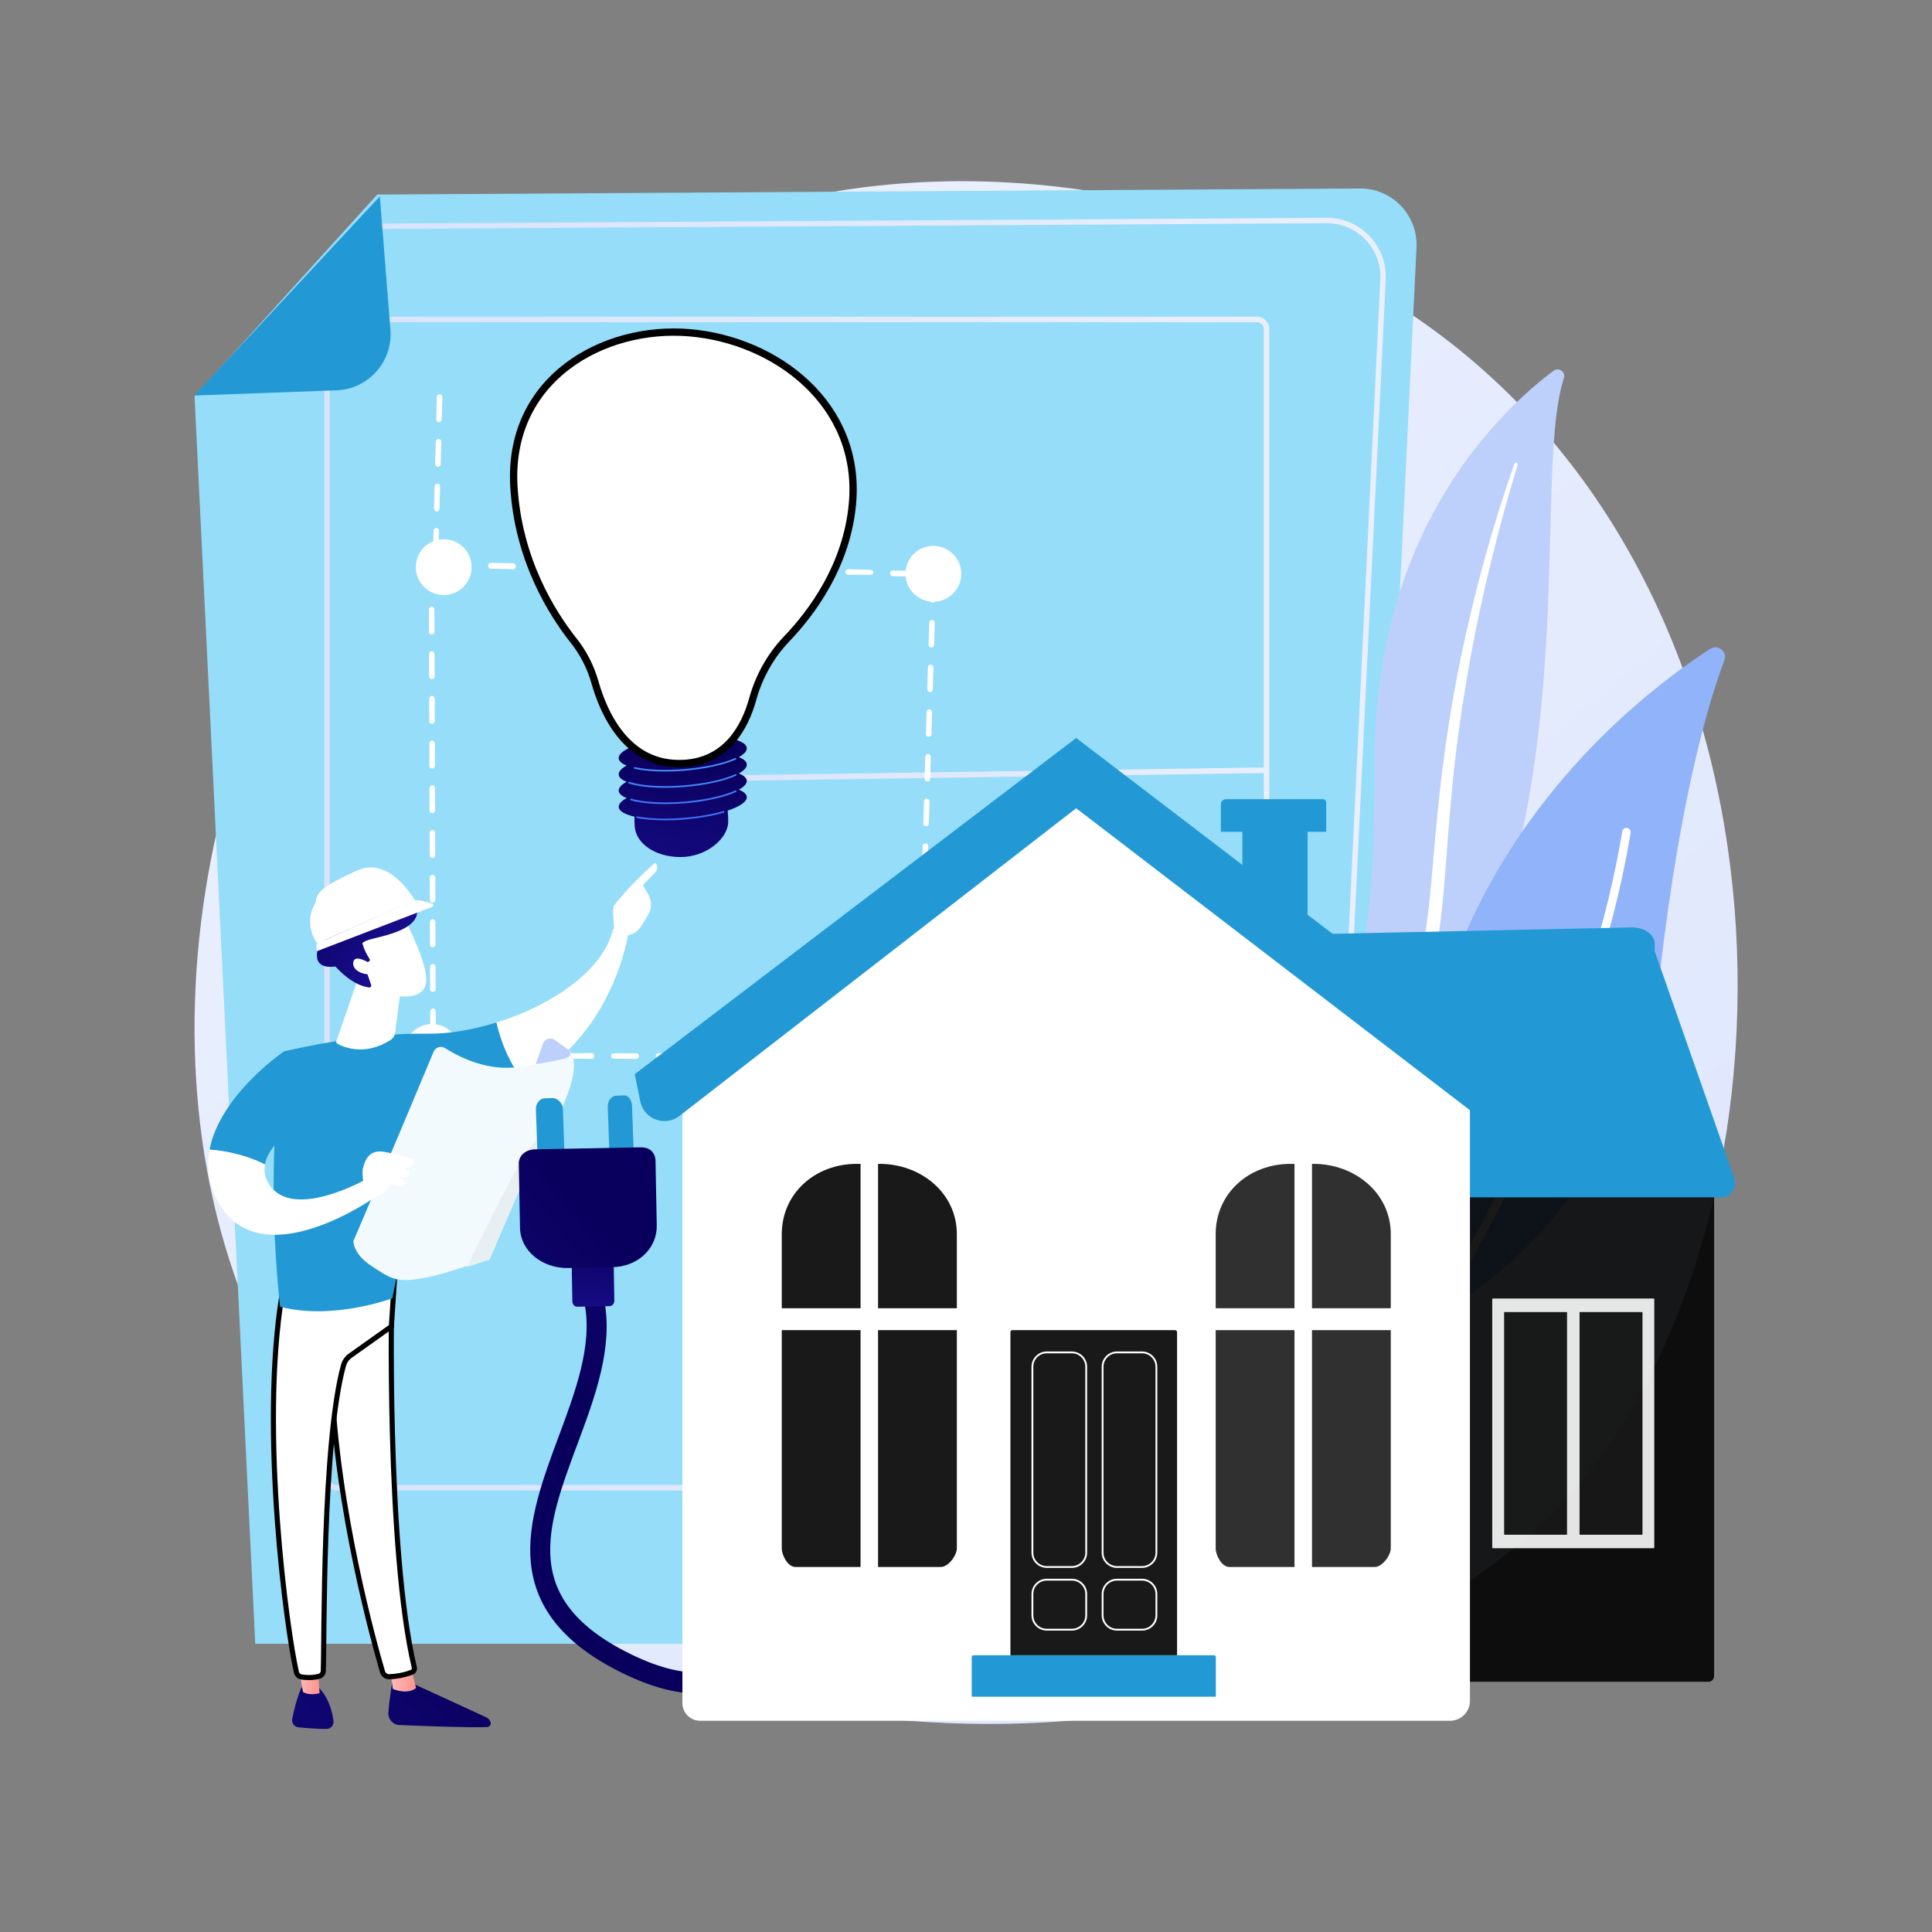 <svg xmlns="http://www.w3.org/2000/svg" xmlns:xlink="http://www.w3.org/1999/xlink" x="0px" y="0px" viewBox="0 0 2650.5 2650.5" style="enable-background:new 0 0 2650.5 2650.5;" xml:space="preserve"><rect x="0" y="0" width="2650.5" height="2650.5" fill="#808080" stroke="none"/><style type="text/css">	.st0{fill:url(#SVGID_1_);}	.st1{fill:#95DDF9;}	.st2{fill:url(#SVGID_2_);}	.st3{fill:url(#SVGID_3_);}	.st4{fill:url(#SVGID_4_);}	.st5{fill:url(#SVGID_5_);}	.st6{fill:url(#SVGID_6_);}	.st7{fill:url(#SVGID_7_);}	.st8{fill:url(#SVGID_8_);}	.st9{fill:url(#SVGID_9_);}	.st10{fill:#FFFFFF;}	.st11{fill:#2299D5;}	.st12{fill:#BDD0FB;}	.st13{fill:#91B3FA;}	.st14{fill:url(#SVGID_10_);}	.st15{fill:url(#SVGID_11_);}	.st16{fill:url(#SVGID_12_);}	.st17{fill:url(#SVGID_13_);}	.st18{fill:url(#SVGID_14_);}	.st19{fill:#FFFFFF;stroke:#000000;stroke-width:10;stroke-miterlimit:10;}	.st20{opacity:0.7;fill:#FFFFFF;}	.st21{fill:url(#SVGID_15_);}	.st22{fill:url(#SVGID_16_);}	.st23{fill:#FFFFFF;stroke:#000000;stroke-width:7;stroke-miterlimit:10;}	.st24{fill:url(#SVGID_17_);}	.st25{fill:url(#SVGID_18_);}	.st26{fill:#F3FAFD;}	.st27{fill:#E7EFF2;}	.st28{fill:url(#SVGID_19_);}	.st29{fill:url(#SVGID_20_);}	.st30{fill:url(#SVGID_21_);}	.st31{fill:url(#SVGID_22_);}	.st32{opacity:0.9;}	.st33{opacity:0.89;}</style><g id="Background"></g><g id="Illustration">	<g>		<linearGradient id="SVGID_1_" gradientUnits="userSpaceOnUse" x1="2655.27" y1="2993.2" x2="768.395" y2="649.819">			<stop offset="0" style="stop-color:#DAE3FE"></stop>			<stop offset="1" style="stop-color:#E9EFFD"></stop>		</linearGradient>		<path class="st0" d="M2138.5,2067.4c-43.5,45.5-84.6,74.9-117.1,98.1c-382,272.7-834,193.2-930.1,173.8   c-141.9-28.7-416.1-84.1-614.3-316.1c-299.9-351-253.2-903.9-20.6-1268.9c42.6-66.8,267.3-437.3,724.2-496.8   c276.5-36,598.8,36.6,832.2,231.2C2502.8,897.2,2467.9,1722.3,2138.5,2067.4z"></path>		<g>			<path class="st1" d="M517.5,266.9l1348.2-8.3c44.3-0.3,79.7,36.7,77.6,81l-92.8,1915.5H350.2L266.9,543.7L517.5,266.9z"></path>			<linearGradient id="SVGID_2_" gradientUnits="userSpaceOnUse" x1="488.128" y1="1273.151" x2="1901.138" y2="1273.151">				<stop offset="0" style="stop-color:#DAE3FE"></stop>				<stop offset="1" style="stop-color:#E9EFFD"></stop>			</linearGradient>			<path class="st2" d="M1807.2,2247.5c-0.1,0-0.1,0-0.2,0c-2.1-0.1-3.6-1.8-3.5-3.9l90.1-1860.3c1-20.4-6.2-39.7-20.3-54.4    c-14-14.6-32.8-22.7-53-22.7c-0.2,0-0.3,0-0.5,0l-1327.9,8.1c-1.9,0-3.7-1.6-3.7-3.7c0-2.1,1.6-3.7,3.7-3.7l1327.9-8.1    c0.2,0,0.3,0,0.5,0c22.3,0,43,8.8,58.4,24.9c15.5,16.2,23.5,37.5,22.4,60L1811,2244C1810.9,2246,1809.2,2247.5,1807.2,2247.5z"></path>			<g>				<linearGradient id="SVGID_3_" gradientUnits="userSpaceOnUse" x1="444.738" y1="1239.611" x2="1741.43" y2="1239.611">					<stop offset="0" style="stop-color:#DAE3FE"></stop>					<stop offset="1" style="stop-color:#E9EFFD"></stop>				</linearGradient>				<path class="st3" d="M1724.2,2044.8H462c-9.5,0-17.2-7.7-17.2-17.2v-1576c0-9.5,7.7-17.2,17.2-17.2h1262.2     c9.5,0,17.2,7.7,17.2,17.2v1576C1741.4,2037.1,1733.7,2044.8,1724.2,2044.8z M462,442c-5.3,0-9.6,4.3-9.6,9.6v1576     c0,5.3,4.3,9.6,9.6,9.6h1262.2c5.3,0,9.6-4.3,9.6-9.6v-1576c0-5.3-4.3-9.6-9.6-9.6H462z"></path>				<g>					<linearGradient id="SVGID_4_" gradientUnits="userSpaceOnUse" x1="910.408" y1="1062.778" x2="1735.651" y2="1062.778">						<stop offset="0" style="stop-color:#DAE3FE"></stop>						<stop offset="1" style="stop-color:#E9EFFD"></stop>					</linearGradient>					<path class="st4" d="M914.2,1072.6c-2.1,0-3.8-1.7-3.8-3.8c0-2.1,1.7-3.9,3.8-3.9l817.6-12c0,0,0,0,0,0c2.1,0,3.8,1.7,3.8,3.8      c0,2.1-1.7,3.9-3.8,3.9L914.2,1072.6C914.3,1072.6,914.3,1072.6,914.2,1072.6z"></path>					<linearGradient id="SVGID_5_" gradientUnits="userSpaceOnUse" x1="908.732" y1="1070.419" x2="917.273" y2="1070.419">						<stop offset="0" style="stop-color:#DAE3FE"></stop>						<stop offset="1" style="stop-color:#E9EFFD"></stop>					</linearGradient>					<path class="st5" d="M913.4,1102.8c-2.1,0-3.8-1.7-3.8-3.8l-0.9-57.2c0-2.1,1.7-3.9,3.8-3.9c0,0,0,0,0.1,0      c2.1,0,3.8,1.7,3.8,3.8l0.9,57.2C917.3,1101.1,915.6,1102.8,913.4,1102.8C913.5,1102.8,913.5,1102.8,913.4,1102.8z"></path>				</g>				<g>					<linearGradient id="SVGID_6_" gradientUnits="userSpaceOnUse" x1="951.356" y1="1595.753" x2="1779.24" y2="1595.753">						<stop offset="0" style="stop-color:#DAE3FE"></stop>						<stop offset="1" style="stop-color:#E9EFFD"></stop>					</linearGradient>					<path class="st6" d="M955.2,1602.9c-2.1,0-3.8-1.7-3.8-3.8c0-2.1,1.7-3.8,3.8-3.9l820.2-6.7h0c2.1,0,3.8,1.7,3.8,3.8      c0,2.1-1.7,3.8-3.8,3.9L955.2,1602.9L955.2,1602.9z"></path>					<linearGradient id="SVGID_7_" gradientUnits="userSpaceOnUse" x1="949.682" y1="1600.755" x2="958.223" y2="1600.755">						<stop offset="0" style="stop-color:#DAE3FE"></stop>						<stop offset="1" style="stop-color:#E9EFFD"></stop>					</linearGradient>					<path class="st7" d="M954.4,1633.2c-2.1,0-3.8-1.7-3.8-3.8l-0.9-57.2c0-2.1,1.7-3.9,3.8-3.9c2.2,0.1,3.9,1.7,3.9,3.8l0.9,57.2      C958.3,1631.4,956.6,1633.1,954.4,1633.2C954.4,1633.2,954.4,1633.2,954.4,1633.2z"></path>				</g>				<g>					<linearGradient id="SVGID_8_" gradientUnits="userSpaceOnUse" x1="854.204" y1="675.252" x2="862.126" y2="675.252">						<stop offset="0" style="stop-color:#DAE3FE"></stop>						<stop offset="1" style="stop-color:#E9EFFD"></stop>					</linearGradient>					<path class="st8" d="M858.3,822.6c-2.1,0-3.8-1.7-3.8-3.8l-0.3-287c0-2.1,1.7-3.8,3.8-3.8h0c2.1,0,3.8,1.7,3.8,3.8l0.3,287      C862.1,820.9,860.4,822.6,858.3,822.6L858.3,822.6z"></path>					<linearGradient id="SVGID_9_" gradientUnits="userSpaceOnUse" x1="827.501" y1="820.047" x2="892.336" y2="820.047">						<stop offset="0" style="stop-color:#DAE3FE"></stop>						<stop offset="1" style="stop-color:#E9EFFD"></stop>					</linearGradient>					<path class="st9" d="M888.5,824.1L888.5,824.1l-57.2-0.4c-2.1,0-3.8-1.7-3.8-3.9c0-2.1,1.8-3.8,3.9-3.8l57.2,0.4      c2.1,0,3.8,1.7,3.8,3.9C892.3,822.4,890.6,824.1,888.5,824.1z"></path>				</g>			</g>			<g>				<path class="st10" d="M1261.1,2052.9c-2.1,0-3.8-1.5-3.8-3.6l-0.2-30.5c0-2.1,1.7-3.8,3.8-3.8c2.2,0,3.8,1.7,3.9,3.8l0.2,30.4     C1264.9,2051.4,1263.2,2052.9,1261.1,2052.9L1261.1,2052.9z M1260.7,1991.6c-2.1,0-3.8-1.5-3.8-3.6l-0.2-30.8c0-2.1,1.7-4,3.8-4     c0,0,0,0,0,0c2.1,0,3.8,1.9,3.8,4l0.2,30.5C1264.5,1990,1262.8,1991.6,1260.7,1991.6C1260.7,1991.6,1260.7,1991.6,1260.7,1991.6     z M1260.2,1930.3c-2.1,0-3.8-1.5-3.8-3.6l-0.2-30.5c0-2.1,1.7-3.8,3.8-3.8c2.1,0,3.8,1.7,3.9,3.8l0.2,30.4     C1264.1,1928.8,1262.4,1930.3,1260.2,1930.3C1260.3,1930.3,1260.2,1930.3,1260.2,1930.3z M1259.8,1869c-2.1,0-3.8-1.5-3.8-3.6     l-0.2-30.8c0-2.1,1.7-4,3.8-4c0,0,0,0,0,0c2.1,0,3.8,1.9,3.8,4l0.2,30.5C1263.7,1867.4,1262,1869,1259.8,1869     C1259.8,1869,1259.8,1869,1259.8,1869z M1259.4,1807.7c-2.1,0-3.8-1.5-3.8-3.6l-0.2-30.8c0-2.1,1.7-4,3.8-4c0,0,0,0,0,0     c2.1,0,3.8,1.9,3.8,4l0.2,30.5C1263.3,1806.1,1261.6,1807.7,1259.4,1807.7C1259.4,1807.7,1259.4,1807.7,1259.4,1807.7z      M1259,1746.4c-2.1,0-3.8-1.5-3.8-3.6l-0.2-30.8c0-2.1,1.7-4,3.8-4c0,0,0,0,0,0c2.1,0,3.8,1.9,3.8,4l0.2,30.5     C1262.9,1744.8,1261.1,1746.4,1259,1746.4C1259,1746.4,1259,1746.4,1259,1746.4z M1258.6,1685.1c-2.1,0-3.8-1.5-3.8-3.6     l-0.2-30.8c0-2.1,1.7-4,3.8-4h0c2.1,0,3.8,1.9,3.8,4l0.2,30.5C1262.4,1683.5,1260.7,1685.1,1258.6,1685.1     C1258.6,1685.1,1258.6,1685.1,1258.6,1685.1z M1258.2,1623.8c-2.1,0-3.8-1.5-3.8-3.6l-0.2-30.8c0-2.1,1.7-4,3.8-4h0     c2.1,0,3.8,1.9,3.8,4l0.2,30.5C1262,1622.2,1260.3,1623.8,1258.2,1623.8L1258.2,1623.8z M1257.8,1562.5c-2.1,0-3.8-1.5-3.8-3.6     l0-0.8l0.9-29.8c0.1-2.1,1.8-3.8,3.9-3.7c2.1,0.1,3.8,1.8,3.7,4l-0.9,29.7l0,0.6C1261.6,1561,1259.9,1562.5,1257.8,1562.5     L1257.8,1562.5z M1259.6,1501.2c0,0-0.1,0-0.1,0c-2.1,0-3.8-1.6-3.7-3.7l0.9-30.5c0.1-2.1,1.8-3.7,3.9-3.7     c2.1,0.1,3.8,1.9,3.7,4l-0.9,30.4C1263.3,1499.8,1261.6,1501.2,1259.6,1501.2z M1261.4,1439.9c0,0-0.1,0-0.1,0     c-2.1,0-3.8-1.6-3.7-3.7l0.9-30.5c0.1-2.1,1.9-3.7,3.9-3.6c2.1,0.1,3.8,1.9,3.7,4l-0.9,30.4     C1265.1,1438.5,1263.4,1439.9,1261.4,1439.9z M1263.2,1378.6c0,0-0.1,0-0.1,0c-2.1,0-3.8-1.6-3.7-3.7l0.9-30.5     c0.1-2.1,1.9-3.8,3.9-3.6c2.1,0.1,3.8,1.9,3.7,4l-0.9,30.4C1267,1377.2,1265.3,1378.6,1263.2,1378.6z M1265,1317.3     c0,0-0.1,0-0.1,0c-2.1,0-3.8-1.5-3.7-3.7l0.9-30.5c0.1-2.1,1.9-3.8,3.9-3.6c2.1,0.1,3.8,1.9,3.7,4l-0.9,30.4     C1268.8,1316,1267.1,1317.3,1265,1317.3z M1266.8,1256c0,0-0.1,0-0.1,0c-2.1,0-3.8-1.5-3.7-3.6l0.9-30.5     c0.1-2.1,1.8-3.8,3.9-3.6c2.1,0.1,3.8,1.9,3.7,4l-0.9,30.4C1270.6,1254.7,1268.9,1256,1266.8,1256z M1268.7,1194.7     c0,0-0.1,0-0.1,0c-2.1,0-3.8-1.5-3.7-3.6l0.9-30.5c0.1-2.1,1.8-3.8,3.9-3.6c2.1,0.1,3.8,1.9,3.7,4l-0.9,30.3     C1272.4,1193.4,1270.7,1194.7,1268.7,1194.7z M1270.5,1133.4c0,0-0.1,0-0.1,0c-2.1,0-3.8-1.5-3.7-3.6l0.9-30.5     c0.1-2.1,1.8-3.8,3.9-3.6c2.1,0.1,3.8,1.9,3.7,4l-0.9,30.3C1274.2,1132.1,1272.5,1133.4,1270.5,1133.4z M1272.3,1072.1     c0,0-0.1,0-0.1,0c-2.1,0-3.8-1.5-3.7-3.6l0.9-30.5c0.1-2.1,1.9-3.8,3.9-3.6c2.1,0.1,3.8,1.9,3.7,4l-0.9,30.3     C1276.1,1070.8,1274.4,1072.1,1272.3,1072.1z M1274.1,1010.8c0,0-0.1,0-0.1,0c-2.1,0-3.8-1.5-3.7-3.6l0.9-30.5     c0.1-2.1,1.9-3.8,3.9-3.6c2.1,0.1,3.8,1.9,3.7,4l-0.9,30.3C1277.9,1009.5,1276.2,1010.8,1274.1,1010.8z M1275.9,949.5     c0,0-0.1,0-0.1,0c-2.1,0-3.8-1.5-3.7-3.6l0.9-30.5c0.1-2.1,1.9-3.8,3.9-3.6c2.1,0.1,3.8,1.9,3.7,4l-0.9,30.3     C1279.7,948.2,1278,949.5,1275.9,949.5z M1277.7,888.2c0,0-0.1,0-0.1,0c-2.1,0-3.8-1.5-3.7-3.6l0.9-30.4     c0.1-2.1,1.8-3.8,3.9-3.6c2.1,0.1,3.8,1.9,3.7,4l-0.9,30.3C1281.5,887,1279.8,888.2,1277.7,888.2z M1279.6,826.9     c0,0-0.1,0-0.1,0c-2.1,0-3.8-1.4-3.7-3.6l0.9-30.4c0.1-2.1,1.8-3.8,3.9-3.6c2.1,0.1,3.8,1.9,3.7,4l-0.9,30.3     C1283.3,825.7,1281.6,826.9,1279.6,826.9z M1255.6,791.2C1255.6,791.2,1255.6,791.2,1255.6,791.2l-30.7-0.7     c-2.1,0-3.8-1.8-3.8-4c0-2.1,1.8-3.8,3.9-3.8l30.6,0.6c2.1,0,3.8,1.9,3.8,4C1259.4,789.4,1257.7,791.2,1255.6,791.2z      M1194.3,788.6C1194.3,788.6,1194.3,788.6,1194.3,788.6l-30.7,0c-2.1,0-3.8-1.8-3.8-3.9c0-2.1,1.7-3.8,3.8-3.8c0,0,0,0,0.1,0     l30.6,0.9c2.1,0,3.8,1.3,3.8,3.5C1198.1,787.4,1196.4,788.6,1194.3,788.6z M1133,788.6C1133,788.6,1133,788.6,1133,788.6     l-30.7-0.6c-2.1,0-3.8-1.8-3.8-3.9c0-2.1,1.9-3.7,3.9-3.8l30.6,0.6c2.1,0,3.8,1.8,3.8,3.9C1136.8,787,1135.1,788.6,1133,788.6z      M1071.7,788.6C1071.7,788.6,1071.7,788.6,1071.7,788.6l-30.7-1.2c-2.1,0-3.8-2.1-3.8-4.2c0-2.1,1.9-4,3.9-3.9l30.6,0.5     c2.1,0,3.8,2.3,3.8,4.5C1075.5,786.4,1073.8,788.6,1071.7,788.6z M1010.5,786.1C1010.4,786.1,1010.4,786.1,1010.5,786.1     l-30.7-0.5c-2.1,0-3.8-1.7-3.8-3.9c0-2.1,1.9-3.7,3.9-3.7l30.6,0.6c2.1,0,3.8,1.7,3.8,3.8     C1014.2,784.5,1012.5,786.1,1010.5,786.1z M949.2,786.1C949.1,786.1,949.1,786.1,949.2,786.1l-30.7-1.1c-2.1,0-3.8-2-3.8-4.2     c0-2.1,1.7-3.9,3.9-3.9l30.6,0.5c2.1,0,3.8,2.3,3.8,4.4C953,784,951.3,786.1,949.2,786.1z M887.9,783.5     C887.9,783.5,887.8,783.5,887.9,783.5l-30.7-0.4c-2.1,0-3.8-1.6-3.8-3.7c0-2.1,1.7-3.6,3.8-3.6c0,0,0,0,0.1,0l30.6,0.5     c2.1,0,3.8,1.5,3.8,3.7C891.7,782.1,890,783.5,887.9,783.5z M826.6,783.5C826.6,783.5,826.5,783.5,826.6,783.5l-30.7-1     c-2.1,0-3.8-2-3.8-4.1c0-2.1,1.8-3.8,3.9-3.9l30.6,0.5c2.1,0,3.8,2.2,3.8,4.3C830.4,781.5,828.7,783.5,826.6,783.5z M765.3,781     C765.3,781,765.3,781,765.3,781l-30.7-0.3c-2.1,0-3.8-1.6-3.8-3.8c0-2.1,1.8-3.7,3.9-3.7l30.6,0.6c2.1,0,3.8,1.5,3.8,3.6     C769.1,779.6,767.4,781,765.3,781z M704,781C704,781,704,781,704,781l-30.7-0.9c-2.1,0-3.8-1.9-3.8-4.1c0-2.1,1.8-3.7,3.9-3.8     l30.6,0.6c2.1,0,3.8,2.1,3.8,4.2C707.8,779,706.1,781,704,781z M642.7,778.4C642.7,778.4,642.7,778.4,642.7,778.4l-30.7-0.2     c-2.1,0-3.8-1.6-3.8-3.7c0-2.1,1.8-3.7,3.9-3.7l30.6,0.6c2.1,0,3.8,1.4,3.8,3.5C646.5,777.1,644.8,778.4,642.7,778.4z      M597.7,763.1C597.6,763.1,597.6,763.1,597.7,763.1c-2.2,0-3.9-2.1-3.8-4.2l0.8-30.8c0.1-2.1,1.7-3.8,3.9-3.8     c2.1,0.1,3.8,1.8,3.7,3.9l-0.8,30.9C601.4,761.2,599.7,763.1,597.7,763.1z M599.2,701.8C599.2,701.8,599.2,701.8,599.2,701.8     c-2.2,0-3.9-2.1-3.8-4.2l0.8-30.5c0.1-2.1,1.8-3.6,3.8-3.6c0,0,0.1,0,0.1,0c2.1,0,3.8,1.5,3.7,3.6l-0.8,30.8     C603,700,601.3,701.8,599.2,701.8z M600.8,640.5C600.7,640.5,600.7,640.5,600.8,640.5c-2.2,0-3.9-2.1-3.8-4.2l0.8-30.5     c0.1-2.1,1.8-3.6,3.8-3.6c0,0,0.1,0,0.1,0c2.1,0,3.8,1.5,3.7,3.6l-0.8,30.8C604.5,638.7,602.8,640.5,600.8,640.5z M602.3,579.2     C602.3,579.2,602.3,579.2,602.3,579.2c-2.2,0-3.9-2.1-3.8-4.2l0.8-30.5c0.1-2.1,1.8-3.6,3.8-3.6c0,0,0.1,0,0.1,0     c2.1,0,3.8,1.5,3.7,3.7l-0.8,30.8C606.1,577.4,604.4,579.2,602.3,579.2z"></path>				<path class="st10" d="M1240.6,1452.7L1240.6,1452.7l-30.7,0.4c-2.1,0-3.8-1.9-3.8-4c0-2.1,1.7-4,3.8-4h0l30.6,0.6     c2.1,0,3.8,1.4,3.8,3.5C1244.4,1451.3,1242.7,1452.7,1240.6,1452.7z M1179.3,1452.7L1179.3,1452.7l-30.7,0.3     c-2.1,0-3.8-1.9-3.8-4c0-2.1,1.7-4,3.8-4h0l30.6,0.5c2.1,0,3.8,1.5,3.8,3.6C1183.1,1451.2,1181.4,1452.7,1179.3,1452.7z      M1118,1452.7L1118,1452.7l-30.7,0.2c-2.1,0-3.8-1.8-3.8-3.9c0-2.1,1.7-3.9,3.8-3.9h0l30.6,0.3c2.1,0,3.8,1.6,3.8,3.7     C1121.8,1451.2,1120.1,1452.7,1118,1452.7z M1056.7,1452.7L1056.7,1452.7l-30.7,0c-2.1,0-3.8-1.7-3.8-3.9c0-2.1,1.7-3.8,3.8-3.8     h0l30.6,0.2c2.1,0,3.8,1.6,3.8,3.7C1060.5,1451.1,1058.8,1452.7,1056.7,1452.7z M995.4,1452.7L995.4,1452.7l-30.7-0.1     c-2.1,0-3.8-1.7-3.8-3.8c0-2.1,1.7-3.8,3.8-3.8c0,0,0,0,0,0l30.7,0.1c2.1,0,3.8,1.7,3.8,3.8     C999.2,1451,997.5,1452.7,995.4,1452.7z M934.1,1452.7L934.1,1452.7l-30.7-0.2c-2.1,0-3.8-1.8-3.8-3.9c0-2.1,1.7-3.7,3.8-3.8     l30.6,0.1c2.1,0,3.8,1.8,3.8,3.9C938,1450.9,936.2,1452.7,934.1,1452.7z M872.8,1452.7L872.8,1452.7l-30.7-0.3     c-2.1,0-3.8-1.6-3.8-3.7c0-2.1,1.7-3.6,3.8-3.6c0,0,0,0,0,0l30.7-0.2c2.1,0,3.8,1.8,3.8,3.9     C876.7,1450.9,874.9,1452.7,872.8,1452.7z M811.5,1452.7L811.5,1452.7l-30.7-0.5c-2.1,0-3.8-1.5-3.8-3.6c0-2.1,1.7-3.6,3.8-3.6     c0,0,0,0,0,0l30.7-0.3c2.1,0,3.8,1.9,3.8,4C815.4,1450.8,813.6,1452.7,811.5,1452.7z M750.2,1452.7L750.2,1452.7l-30.7-0.6     c-2.1,0-3.8-1.4-3.8-3.5c0-2.1,1.7-3.5,3.8-3.5c0,0,0,0,0,0l30.7-0.4c2.1,0,3.8,1.9,3.8,4.1     C754.1,1450.8,752.3,1452.7,750.2,1452.7z M688.9,1452.7L688.9,1452.7l-30.7-0.7c-2.1,0-3.8-2.6-3.8-4.8c0-2.1,1.7-4.7,3.8-4.7     c0,0,0,0,0,0l30.7,0.7c2.1,0,3.8,2.6,3.8,4.8C692.8,1450.1,691,1452.7,688.9,1452.7z M627.6,1450.1L627.6,1450.1l-30.7,0.4     c-2.1,0-3.8-1.9-3.8-4.1c0-2.1,1.7-4,3.8-4c0,0,0,0,0,0l30.7,0.6c2.1,0,3.8,1.4,3.8,3.5C631.5,1448.7,629.7,1450.1,627.6,1450.1     z M594.1,1422c-2.1,0-3.8-1.1-3.8-3.2l-0.1-31c0-2.1,1.7-4.2,3.8-4.2c0,0,0,0,0,0c2.1,0,3.8,2.3,3.8,4.4l0.1,30.3     C597.9,1420.6,596.2,1422,594.1,1422L594.1,1422z M593.9,1360.7c-2.1,0-3.8-1.1-3.8-3.2l-0.1-31c0-2.1,1.7-4.2,3.8-4.2     c0,0,0,0,0,0c2.1,0,3.8,2.3,3.8,4.4l0.1,30.3C597.7,1359.3,596,1360.7,593.9,1360.7L593.9,1360.7z M593.7,1299.4     c-2.1,0-3.8-1.1-3.8-3.2l-0.1-31c0-2.1,1.7-4.2,3.8-4.2c0,0,0,0,0,0c2.1,0,3.8,2.3,3.8,4.4l0.1,30.3     C597.5,1298,595.8,1299.4,593.7,1299.4L593.7,1299.4z M593.5,1238.2c-2.1,0-3.8-1.1-3.8-3.2l-0.1-31c0-2.1,1.7-4.2,3.8-4.2     c0,0,0,0,0,0c2.1,0,3.8,2.3,3.8,4.4l0.1,30.3C597.3,1236.7,595.6,1238.2,593.5,1238.2L593.5,1238.2z M593.3,1176.9     c-2.1,0-3.8-1.1-3.8-3.2l-0.1-31c0-2.1,1.7-4.2,3.8-4.2c0,0,0,0,0,0c2.1,0,3.8,2.3,3.8,4.4l0.1,30.3     C597.1,1175.4,595.4,1176.9,593.3,1176.9L593.3,1176.9z M593.1,1115.6c-2.1,0-3.8-1.1-3.8-3.2l-0.1-31c0-2.1,1.7-4.2,3.8-4.2h0     c2.1,0,3.8,2.3,3.8,4.4l0.1,30.3C596.9,1114.1,595.2,1115.6,593.1,1115.6L593.1,1115.6z M592.9,1054.3c-2.1,0-3.8-1.1-3.8-3.2     l-0.1-31c0-2.1,1.7-4.2,3.8-4.2h0c2.1,0,3.8,2.3,3.8,4.4l0.1,30.3C596.7,1052.8,595,1054.3,592.9,1054.3L592.9,1054.3z      M592.7,993c-2.1,0-3.8-1.1-3.8-3.2l-0.1-31c0-2.1,1.7-4.2,3.8-4.2h0c2.1,0,3.8,2.3,3.8,4.4l0.1,30.3     C596.5,991.5,594.8,993,592.7,993L592.7,993z M592.5,931.7c-2.1,0-3.8-1.1-3.8-3.2l-0.1-31c0-2.1,1.7-4.2,3.8-4.2h0     c2.1,0,3.8,2.3,3.8,4.4l0.1,30.3C596.3,930.2,594.6,931.7,592.5,931.7L592.5,931.7z M592.3,870.4c-2.1,0-3.8-1.1-3.8-3.2     l-0.1-31c0-2.1,1.7-4.2,3.8-4.2h0c2.1,0,3.8,2.3,3.8,4.4l0.1,30.3C596.1,868.9,594.4,870.4,592.3,870.4L592.3,870.4z M592,809.1     c-2.1,0-3.8-1.1-3.8-3.2l-0.1-16.1c0-2.1,1.7-3.7,3.8-3.7h0c2.1,0,3.8,1.9,3.8,4l0.1,15.6C595.9,807.9,594.2,809.1,592,809.1     L592,809.1z"></path>									<ellipse transform="matrix(0.973 -0.23 0.23 0.973 -300.993 327.938)" class="st10" cx="1257.8" cy="1456.5" rx="38.3" ry="38.3"></ellipse>									<ellipse transform="matrix(0.973 -0.23 0.23 0.973 -146.709 315.302)" class="st10" cx="1280.6" cy="787.7" rx="38.3" ry="38.3"></ellipse>									<ellipse transform="matrix(0.973 -0.23 0.23 0.973 -162.563 160.674)" class="st10" cx="608.7" cy="778.4" rx="38.3" ry="38.3"></ellipse>									<ellipse transform="matrix(0.707 -0.707 0.707 0.707 -846.939 841.96)" class="st10" cx="592.9" cy="1443.3" rx="38.3" ry="38.3"></ellipse>			</g>			<path class="st11" d="M461.4,535.5c43.9-1.5,77.7-39.4,74.2-83.2l-14.5-182.9L266.6,542.6L461.4,535.5z"></path>		</g>		<g>			<path class="st12" d="M2145.5,518.6c2.7-8.4-7.1-15.3-14.1-10c-71.7,53.5-248.1,218-245.5,540.9    c3.3,405.1-96.5,541.5-210.3,618.6c0,0,147-25.6,253.4-163.4C2190,1166.4,2097.2,667.6,2145.5,518.6z"></path>			<path class="st10" d="M2082,637.8c-13.2,43.6-25.5,87.4-36.1,131.5c-10.9,44.1-20.5,88.6-28.6,133.2    c-8,44.7-15.2,89.5-20.4,134.6c-5.4,45-8.9,90.3-12.3,135.7c-3.6,45.4-7,91.1-15.1,136.6c-8,45.4-21.6,90.7-43,132.1    c-5.4,10.3-10.9,20.6-17,30.4c-5.9,9.9-12.3,19.6-18.8,29.2c-13.2,19.1-27.7,37.3-43.4,54.4c-31.6,34.1-68.4,63.3-107.9,87.1    c-4.2,2.5-9.6,1.2-12.1-3c-2.5-4.1-1.2-9.4,2.8-11.9l0,0c9.5-6.1,18.8-12.2,27.9-18.8c4.6-3.2,9-6.6,13.5-9.9    c4.4-3.5,8.9-6.8,13.1-10.4c17.3-14.2,33.5-29.5,48.5-46c30.2-32.8,55.6-70.3,76.2-109.8c10-19.9,18.6-40.5,25.6-61.6    c6.9-21.2,12.3-42.9,16.3-65c8.2-44.2,11.9-89.4,15.8-134.7c4-45.4,8.3-90.9,14.5-136.2c3-22.7,6.5-45.3,10.3-67.8    c1.9-11.3,3.9-22.5,6-33.7c2.2-11.2,4.4-22.4,6.7-33.6c9.3-44.7,20.1-89.1,32.1-133.2c12.3-44,25.8-87.6,40.9-130.6    c0.4-1.2,1.8-1.9,3-1.4C2081.7,635.3,2082.3,636.6,2082,637.8z"></path>		</g>		<g>			<g>				<path class="st13" d="M1957.8,1780.8c2.6,14.7,19.3,22,31.9,14c69.5-44,254.9-186.1,288.4-468.1     c28.3-238.2,66.3-364.6,87.6-420.8c4.5-11.9-8.8-22.6-19.5-15.7C2228.5,966.2,1864,1248.7,1957.8,1780.8z"></path>				<path class="st10" d="M1977.6,1784.4c0.3,0.3,0.6,0.5,0.9,0.7c2.7,1.7,6.3,0.9,8-1.8c2-3.1,196.1-311.4,250.5-640.7     c0.5-3.2-1.6-6.2-4.8-6.7c-3.2-0.5-6.2,1.6-6.7,4.8c-54,327-246.8,633.3-248.8,636.4C1975.2,1779.4,1975.6,1782.5,1977.6,1784.4     z"></path>			</g>		</g>		<g>			<linearGradient id="SVGID_10_" gradientUnits="userSpaceOnUse" x1="942.145" y1="1030.488" x2="906.448" y2="1266.094">				<stop offset="0" style="stop-color:#09005D"></stop>				<stop offset="1" style="stop-color:#1A0F91"></stop>			</linearGradient>			<path class="st14" d="M1024.5,1048.5c-0.3-3.8-4.2-7.2-10.9-9.8c7.2-4,11.2-8.3,10.9-12.5c-1-12.7-41.2-19.8-89.7-15.9    c-48.5,3.9-87,17.4-86,30.1c0.3,3.8,4.2,7.2,10.9,9.8c-7.2,4-11.2,8.3-10.9,12.5c0.3,3.8,4.2,7.2,10.9,9.8    c-7.2,4-11.2,8.3-10.9,12.5c0.3,3.8,4.2,7.2,10.9,9.8c-7.2,4-11.2,8.3-10.9,12.5c0.5,5.6,8.6,10.1,21.7,13.1    c-0.2,4.1-0.1,8.7,0.3,13.7c1.9,23.4,28.2,41.7,63,41.7c34.8,0,64.9-25,65.2-48.4c0.1-5.7-0.2-10.8-0.7-15.3    c16.6-5.6,26.8-12.3,26.2-18.9c-0.3-3.8-4.2-7.2-10.9-9.8c7.2-4,11.2-8.3,10.9-12.5c-0.3-3.8-4.2-7.2-10.9-9.8    C1020.9,1057,1024.9,1052.7,1024.5,1048.5z"></path>			<g>				<linearGradient id="SVGID_11_" gradientUnits="userSpaceOnUse" x1="927.568" y1="855.563" x2="936.082" y2="1245.487">					<stop offset="0" style="stop-color:#53D8FF"></stop>					<stop offset="1" style="stop-color:#3840F7"></stop>				</linearGradient>				<path class="st15" d="M912.3,1125.4c-14.4,0-27.6-1.1-38.5-3.1c-0.6-0.1-1-0.7-0.9-1.4c0.1-0.6,0.7-1,1.4-0.9     c17,3.3,39.8,4,64.1,2c19.9-1.6,38.5-4.8,53.8-9.3c0.6-0.2,1.3,0.2,1.4,0.8c0.2,0.6-0.2,1.3-0.8,1.4     c-15.4,4.5-34.2,7.7-54.2,9.4C929.6,1125.1,920.7,1125.4,912.3,1125.4z"></path>				<linearGradient id="SVGID_12_" gradientUnits="userSpaceOnUse" x1="932.342" y1="855.46" x2="940.856" y2="1245.382">					<stop offset="0" style="stop-color:#53D8FF"></stop>					<stop offset="1" style="stop-color:#3840F7"></stop>				</linearGradient>				<path class="st16" d="M912.6,1103.1c-18.7,0-35.5-1.8-47.3-5.1c-0.6-0.2-1-0.8-0.8-1.4c0.2-0.6,0.8-1,1.4-0.8     c16.8,4.8,43.9,6.3,72.4,4c28.2-2.3,54.6-8,70.4-15.3c0.6-0.3,1.3,0,1.5,0.6c0.3,0.6,0,1.3-0.6,1.5     c-16.1,7.4-42.7,13.2-71.2,15.5C929.7,1102.8,920.9,1103.1,912.6,1103.1z"></path>				<linearGradient id="SVGID_13_" gradientUnits="userSpaceOnUse" x1="931.464" y1="855.479" x2="939.977" y2="1245.402">					<stop offset="0" style="stop-color:#53D8FF"></stop>					<stop offset="1" style="stop-color:#3840F7"></stop>				</linearGradient>				<path class="st17" d="M912.3,1080.8c-20.2,0-37.9-2.1-49.8-6c-0.6-0.2-0.9-0.9-0.7-1.5c0.2-0.6,0.9-0.9,1.5-0.7     c16.6,5.5,44.7,7.3,75.1,4.8c28.2-2.3,54.6-8,70.4-15.3c0.6-0.3,1.3,0,1.5,0.6c0.3,0.6,0,1.3-0.6,1.5     c-16.1,7.4-42.7,13.2-71.2,15.5C929.6,1080.5,920.7,1080.8,912.3,1080.8z"></path>				<linearGradient id="SVGID_14_" gradientUnits="userSpaceOnUse" x1="935.689" y1="855.385" x2="944.203" y2="1245.308">					<stop offset="0" style="stop-color:#53D8FF"></stop>					<stop offset="1" style="stop-color:#3840F7"></stop>				</linearGradient>				<path class="st18" d="M912.5,1058.5c-16,0-30.6-1.3-42-3.8c-0.6-0.1-1-0.8-0.9-1.4c0.1-0.6,0.8-1,1.4-0.9     c17.1,3.8,41.6,4.8,67.4,2.7c28-2.3,54.2-7.9,70.1-15.2c0.6-0.3,1.3,0,1.5,0.6c0.3,0.6,0,1.3-0.6,1.5     c-16.1,7.3-42.6,13.1-70.9,15.4C929.7,1058.2,920.9,1058.5,912.5,1058.5z"></path>			</g>			<path class="st19" d="M816.2,936c-5.9-20.9-15.9-40.4-29.4-57.4c-28.9-36.4-76-110.5-81.8-211.5    c-8.4-147,121.9-220.6,240.9-210.6c119,10,236.3,98.6,223.5,235.3c-7.9,84.1-55,148-90.1,184.6c-22.3,23.3-38.1,51.8-46.7,82.8    c-10.5,38-35.6,85.3-95.1,88.2C860.5,1051.2,828.5,979.4,816.2,936z"></path>			<path class="st20" d="M957.2,1018.2l41.6-270.7c0.9-5.6,3.6-9.3,6.1-8.4c2.5,1,3.9,6.3,3,11.9c0,0.1-0.1,0.3-0.1,0.5l-47.4,268.2    c-0.4,2-1.4,3.3-2.3,2.8C957.3,1022,956.9,1020.1,957.2,1018.2z"></path>			<path class="st20" d="M914,1020.3l-41.6-270.7c-0.9-5.6-3.6-9.3-6.1-8.4c-2.5,1-3.9,6.3-3,11.9c0,0.1,0.1,0.3,0.1,0.5l47.4,268.2    c0.4,2,1.4,3.3,2.3,2.8C913.8,1024.2,914.3,1022.3,914,1020.3z"></path>			<path class="st10" d="M998.5,724.2c-1.1-1.7-3.5-2.3-5.5-1.4l-23.2,10.8l-8-22.9c-0.4-1.2-1.4-2.3-2.8-2.8    c-2.7-1.1-5.9-0.1-7.1,2.2l0,0.1l-19.1,34.8l-17.7-49.5l0-0.1c-0.4-1.2-1.3-2.3-2.7-3c-3-1.6-6.9-0.8-8.8,1.7L877,730.7    c-1.1,1.5-0.7,3.5,0.9,4.6c1.8,1.2,4.3,0.9,5.7-0.6l23.5-26.2l21.1,47.1l0,0c0.3,0.8,1,1.4,1.9,1.8c2,0.9,4.5,0.3,5.5-1.4    l20.4-32.7l7.7,16.5l0.1,0.1c0.1,0.1,0.1,0.2,0.2,0.4c1.1,1.7,3.5,2.3,5.5,1.4l27.5-12.9C998.8,728,999.5,725.9,998.5,724.2z"></path>			<path class="st20" d="M1080.2,839.4c-0.7,0-1.3-0.2-1.9-0.6c-1.4-1.1-1.7-3-0.7-4.5c7.1-9.6,13.7-19.5,19.4-29.5    c0.9-1.5,2.8-2,4.4-1.2c1.5,0.9,2,2.8,1.2,4.4c-5.9,10.2-12.6,20.3-19.8,30.1C1082.2,839,1081.2,839.4,1080.2,839.4z"></path>			<path class="st20" d="M1114.5,780.7c-0.4,0-0.9-0.1-1.3-0.3c-1.6-0.7-2.4-2.6-1.7-4.2c44.4-102.1,6-188,5.6-188.9    c-0.7-1.6,0-3.5,1.6-4.2c1.6-0.7,3.5,0,4.2,1.6c0.4,0.9,39.9,89.3-5.6,194.1C1116.9,779.9,1115.7,780.7,1114.5,780.7z"></path>		</g>		<g>							<linearGradient id="SVGID_15_" gradientUnits="userSpaceOnUse" x1="6240.174" y1="2270.489" x2="5841.81" y2="2703.798" gradientTransform="matrix(1 0 0 1 -5575.325 0)">				<stop offset="0" style="stop-color:#09005D"></stop>				<stop offset="1" style="stop-color:#1A0F91"></stop>			</linearGradient>			<path class="st21" d="M538.9,2302.8c0,0-4.1,23.4-6.1,46.5c-0.8,9,6.2,16.9,15.2,17.3c30.8,1.3,96.6,3.8,120.3,2.7    c3.6-0.2,5.9-3.8,4.6-7.1l0,0c-1.1-2.8-3.2-5-5.9-6.3l-108.8-50L538.9,2302.8z"></path>							<linearGradient id="SVGID_16_" gradientUnits="userSpaceOnUse" x1="6110.872" y1="2302.672" x2="6146.256" y2="2302.672" gradientTransform="matrix(1 0 0 1 -5575.325 0)">				<stop offset="0" style="stop-color:#FEBBBA"></stop>				<stop offset="1" style="stop-color:#FF928E"></stop>			</linearGradient>			<path class="st22" d="M535.5,2289l3.3,27.9c0,0,19.1,8.9,32.1-1.1l-7.9-31.1L535.5,2289z"></path>			<path class="st23" d="M538,1763.8c-1.4,7.3-7.7,364.1,30.4,523.9c0.6,2.6-0.7,5.3-3.2,6.3c-5.8,2.4-17.3,5.8-31.1,6.3    c-4.3,0.1-8.1-2.6-9.3-6.7c-10.9-37.1-63.1-222.9-69.9-400.5c-7.6-198.4,0-6.8,0-6.8l4.5-122.6L538,1763.8z"></path>							<linearGradient id="SVGID_17_" gradientUnits="userSpaceOnUse" x1="6150.809" y1="2188.329" x2="5752.443" y2="2621.639" gradientTransform="matrix(1 0 0 1 -5575.325 0)">				<stop offset="0" style="stop-color:#09005D"></stop>				<stop offset="1" style="stop-color:#1A0F91"></stop>			</linearGradient>			<path class="st24" d="M413.8,2315c0,0-6.6,11.8-12.9,43.1c-1.1,5.7,2.8,11.1,8.6,11.6c10.2,1,25.8,2.3,38.4,2.2    c5.8,0,10.3-5.1,9.6-10.8c-1.4-11.4-5.7-30.2-19.1-44.8L413.8,2315z"></path>							<linearGradient id="SVGID_18_" gradientUnits="userSpaceOnUse" x1="5983.346" y1="2300.857" x2="6013.898" y2="2300.857" gradientTransform="matrix(1 0 0 1 -5575.325 0)">				<stop offset="0" style="stop-color:#FEBBBA"></stop>				<stop offset="1" style="stop-color:#FF928E"></stop>			</linearGradient>			<path class="st25" d="M408,2279l7.7,42.2c0,0,7.7,5.7,22.8,1.6l-3.7-45.5L408,2279z"></path>			<path class="st23" d="M387.1,1774.8c-31.2,188.2,6.8,465.2,19.6,519.4c0.8,3.3,3.5,5.9,6.8,6.4c5.7,0.9,15.1,1.7,24.4-1    c3.2-0.9,5.4-3.8,5.6-7.1c1.7-43.8-1.4-312.9,27.7-419.3c1.5-5.4,4.8-10.1,9.3-13.3l56.4-40.1l4.3-64.8L387.1,1774.8z"></path>			<g>				<path class="st11" d="M585.8,1418.1c-93.5-1.5-196.6,24.5-196.6,24.5c-27.9,162.6-4.9,350.1-4.9,350.1     c72.4,19,154-11.6,154-11.6c12-68,68.1-259.2,68.1-259.2c45.7-5.7,83.3-18.8,114.3-36.3c-23.6-27.4-34.8-62.2-39.6-82.9     C648.1,1413.1,614.7,1418.6,585.8,1418.1z"></path>				<path class="st10" d="M861.9,1280.4c-9.2-11.1-20.8-5.8-20.8-5.8c-13.8,58.1-85.9,105.2-160,128.2c4.8,20.6,16,55.5,39.6,82.9     C843.7,1416.6,861.9,1280.4,861.9,1280.4z"></path>			</g>			<g>				<path class="st10" d="M859.7,1283.3c1,3.1-10.2,7.7-16.7-4.8c-0.2-6-3.9-31.6-0.3-36.5c19.1-26,56-58.5,56-58.5     c6.2,6.2,1.1,12.2,1.1,12.2l-17.9,18.7c3.7,6.8,8.3,12.5,10.5,20.7c1.6,6.2,0.6,12.8-2.5,18.5c-3.1,5.7-7.4,13-11.5,18.8     C870.6,1283.2,859.7,1283.3,859.7,1283.3z"></path>				<path class="st10" d="M874,1226.4l-16.3,13.8l-5.1,13.8l14.6,16.2c0,0,4.9-27.3,8.5-33.3C879.3,1231,877.4,1228.2,874,1226.4z"></path>			</g>			<path class="st11" d="M425.1,1533.2l-35.9-90.5c0,0-87.3,59.3-101.7,134.5c16.5,1.2,46.5,5.5,75.9,20.3    C369.9,1562,425.1,1533.2,425.1,1533.2z"></path>			<path class="st10" d="M501.4,1618.3c0,0-98,55.4-131.1,8.1c-6.9-9.8-8.5-19.6-6.8-28.9c-29.4-14.8-59.4-19.1-75.9-20.3    c-4.3,22.7-2,46.8,11.3,71.2c57.9,106,215.5-5.9,215.5-5.9L501.4,1618.3z"></path>			<g>				<g>					<path class="st12" d="M782.6,1442.4c0-0.1-0.1-0.2-0.1-0.2l-0.3-0.2l-1.4-1l-19.5-14.2c-2.8-2-6.3-2.6-9.6-1.6      c-3.3,1-5.8,3.5-7,6.7l-9.7,27.8l-18.6,53C716.6,1512.7,802.7,1513.2,782.6,1442.4z"></path>					<path class="st26" d="M782.7,1442.4c-0.1-0.2-0.2-0.3-0.4-0.4l-1.4-1c6.9,10.2-4.9,12.1-45.7,18.8c-6.5,1-13.7,2.2-21.7,3.6      c-43.9,7.4-84.4-13.7-102.9-25.5c-2.7-1.7-6-2.2-9-1.2c-3,1-5.5,3.2-6.7,6.1c-15.8,37.7-62.3,149-64.6,153.2l-45.5,106.7      c0,0-0.6,17.6,25.1,34.3c25.7,16.8,33.6,23.2,70,16.6c18.7-3.3,42.3-10.6,60.7-16.9c0,0,0,0,0,0c0,0,0.1,1.3,0.1,1.3      c16-5.4,28.1-9.5,30-9.5h0c0.1,0,1.3-1.5,1.3-1.5l52.6-122.3v0l0.6-4c21-31.3,34.9-56.7,44.5-77.2c0.1-0.3,0-0.6,0.1-0.9      c2.2-4.8,4.1-9.3,5.8-13.5C793.6,1465.4,786.9,1448.2,782.7,1442.4z"></path>					<path class="st27" d="M640.7,1738c16-5.4,28.1-9.5,30-9.5h0l52.3-121.6c0.2-0.3,1.7-1.9,1.7-2.2v0      c20.4-33.5,36.1-60.1,45.7-81.3c0.1-0.3-0.3-0.6-0.1-0.9c1.3-3,2.3-5.9,3.4-8.7l0-0.4c-1.2,1.6-39.9,53.1-53.4,70.6      C708,1600,652.9,1713,640.7,1738z"></path>				</g>				<path class="st10" d="M502.5,1643.3c0,0-7.5-30.6-4.4-41.5c3-10.9,8.8-24.8,28.2-21.7c19.4,3.1,42.3,11.3,42.3,11.3     s-1.2,14.2-15.9,9.6l9.1,7.1c0,0-1.3,11.3-13.8,5.3l8.5,9.4c0,0-5.4,9.3-14.5,3.3C532.9,1620,528.5,1647,502.5,1643.3z"></path>			</g>			<path class="st10" d="M491.2,1342.2l-29.7,86c-0.5,1.4,0.1,3,1.4,3.7c8.1,4.5,37.3,17.4,72.5-4.9c3.7-2.3,6.2-6.1,6.7-10.4    l9.6-74.4H491.2z"></path>			<g>				<path class="st10" d="M555.9,1262.6c0,0,32.7,61.5,28.5,86.3c-4.2,24.8-44.7,23-80,2.9l-24.7-66.4L555.9,1262.6z"></path>									<linearGradient id="SVGID_19_" gradientUnits="userSpaceOnUse" x1="-1181.728" y1="2299.416" x2="-1153.455" y2="2460.677" gradientTransform="matrix(0.746 -0.666 0.666 0.746 -230.788 -1290.485)">					<stop offset="0" style="stop-color:#09005D"></stop>					<stop offset="1" style="stop-color:#1A0F91"></stop>				</linearGradient>				<path class="st28" d="M505.9,1319.2c1.4-0.6,2-2.4,1.1-3.7c-2.6-4-7.5-12.2-9.1-19.3c0,0-5.9-3.8,14.9-8.7     c20.8-5,51.9-12.7,58.4-30.4c6.4-17.3-19.5-45-37-26.1c-1.1,1.2-3,1.3-4,0c-4.4-5.7-15.9-17.5-31.8-10.3     c-14.9,6.7-16.6,17.6-16.4,23.2c0.1,1.6-1.4,2.9-3,2.6c-7.5-1.4-25.7-2.7-34.1,15.9c-7,15.3-2.4,24,1.7,28.2     c1.3,1.4,0.8,3.6-1.1,4.2c-5,1.5-11.4,5.7-10.7,17.3c0.9,16.1,18.9,14.7,24,13.9c0.8-0.1,1.7,0.2,2.2,0.8     c4.4,4.9,24.1,25.5,45.5,27.9c1.9,0.2,3.3-1.6,2.7-3.4l-9.3-26.9c-0.4-1.2,0.2-2.6,1.4-3.2L505.9,1319.2z"></path>				<path class="st10" d="M509.6,1323c0,0-23.3-16-25-2.5c-1.7,13.4,20.9,19.5,32.2,14.5L509.6,1323z"></path>			</g>			<g>				<path class="st10" d="M568.8,1234.9c0,0-37.1-64-103.3-25.8c-66.2,38.2-30.4,85.2-30.4,85.2L568.8,1234.9z"></path>				<path class="st10" d="M433.1,1238.3c0,0,79.8-63.7,117.5,4.8c15.4-6.8,18.3-8.1,18.3-8.1s-33.5-61.3-79.1-40.7     C444,1214.9,433,1224.8,433.1,1238.3z"></path>				<path class="st10" d="M524.4,1256.7c-0.2,0.1-0.5,0.1-0.7,0l-0.5-0.3c-11.9-6.4-31.8-17-44.9-11.5c-6.4,2.6-12.6,6.6-18.5,10.4     c-4.2,2.7-8.6,5.5-13,7.8c-6,3.1-12.5,6.5-20.1,10.2l0,0c-0.4,0.2-0.9,0-1.1-0.4c-0.2-0.4,0-0.9,0.4-1.1     c7.5-3.8,14.1-7.1,20-10.2c4.3-2.3,8.7-5,12.9-7.7c6.1-3.9,12.4-7.9,18.8-10.6c13.9-5.8,34.2,5.1,46.3,11.6l0.5,0.3     c0.4,0.2,0.5,0.7,0.3,1.1C524.7,1256.5,524.6,1256.6,524.4,1256.7z"></path>				<path class="st10" d="M435.4,1304.7l157.3-60.5c1-0.4,1.6-1.3,1.6-2.4c0-1.1-0.7-2-1.7-2.3c-8.1-2.6-21.5-6.3-26.9-3.9     c-17.2,7.7-130.5,58.7-130.5,58.7S432.3,1295.7,435.4,1304.7z"></path>			</g>		</g>		<g>			<linearGradient id="SVGID_20_" gradientUnits="userSpaceOnUse" x1="923.632" y1="2027.162" x2="1364.189" y2="1429.539">				<stop offset="0" style="stop-color:#09005D"></stop>				<stop offset="1" style="stop-color:#1A0F91"></stop>			</linearGradient>			<path class="st29" d="M997.2,2297.4c-3.3-2.7-6.4-5.6-9.3-8.6c-6,2.3-12.5,4-19.5,4.8c-27.9,3.6-62.3-4.5-102.1-23.8    c-153.8-74.8-116.9-173.7-74.3-288.2c24.3-65.2,49.4-132.7,37-197.5l-26.9,5.2c10.8,56.6-12.8,120.1-35.7,181.5    c-21.4,57.5-43.5,116.9-38.2,172.6c6.1,64,47.6,113.9,126.8,152.4c78.7,38.3,128.2,30.6,158.3,12.3    C1007.8,2304.8,1002.3,2301.4,997.2,2297.4z"></path>							<linearGradient id="SVGID_21_" gradientUnits="userSpaceOnUse" x1="1151.2" y1="2028.873" x2="1150.561" y2="2167.717" gradientTransform="matrix(-1 1.750000e-02 1.750000e-02 1 1927.586 -359.791)">				<stop offset="0" style="stop-color:#09005D"></stop>				<stop offset="1" style="stop-color:#1A0F91"></stop>			</linearGradient>			<path class="st30" d="M841.7,1719.8l1.1,64.6c0.1,3.8-2.8,7.4-6.6,7.5l-44.1,0.8c-3.8,0.1-6.8-3.4-6.9-7.2l-1.1-64.6    L841.7,1719.8z"></path>			<path class="st11" d="M757.6,1506.4l-10.6,0.4c-6.6,0.2-12.1,7.2-11.8,15.3l2.4,68.4l37-1.3l-2.4-68.4    C771.9,1512.7,764.2,1506.1,757.6,1506.4z"></path>			<path class="st11" d="M855.9,1502.8l-10.6,0.4c-6.6,0.2-11.8,7.2-11.5,15.3l2.4,68.4l33.3-1.2l-2.4-68.4    C866.7,1509.2,862.4,1502.6,855.9,1502.8z"></path>			<linearGradient id="SVGID_22_" gradientUnits="userSpaceOnUse" x1="799.26" y1="1653.326" x2="454.476" y2="1940.646">				<stop offset="0" style="stop-color:#09005D"></stop>				<stop offset="1" style="stop-color:#1A0F91"></stop>			</linearGradient>			<path class="st31" d="M779.9,1739.6c-36.7,0.7-65.9-24.1-66.5-54.9l-1.7-88.2c-0.2-11.1,9.2-19.5,22.5-19.7l144.6-2.8    c13.3-0.3,20.3,7.8,20.5,18.9l1.7,88.2c0.6,30.8-24.9,56.7-61.6,57.4L779.9,1739.6z"></path>		</g>		<g>			<path class="st32" d="M2343.8,2307.2h-381v-749.8h388.8v742C2351.6,2303.7,2348.1,2307.2,2343.8,2307.2z"></path>			<path class="st11" d="M2361.6,1642.6h-428.1L1822,1312.8l448-8.1l108.5,309.6C2384.2,1627.5,2375.2,1642.6,2361.6,1642.6z"></path>			<path class="st11" d="M2270,1309.3l-481.4,8.6l-2.4-35.9l453-9.7c17.1,0,30.9,10.1,30.9,22.5V1309.3z"></path>			<g class="st33">				<path class="st10" d="M2268.6,2124h-220.5c-0.5,0-0.9-0.4-0.9-0.9v-340.8c0-0.5,0.4-0.9,0.9-0.9h220.5c0.5,0,0.9,0.4,0.9,0.9     v340.8C2269.4,2123.6,2269.1,2124,2268.6,2124z"></path>				<g class="st32">					<path d="M2149.3,2105.5h-85.3c-0.3,0-0.5-0.2-0.5-0.5v-304.5c0-0.3,0.2-0.5,0.5-0.5h85.3c0.3,0,0.5,0.2,0.5,0.5V2105      C2149.7,2105.3,2149.5,2105.5,2149.3,2105.5z"></path>					<path d="M2252.8,2105.5h-85.3c-0.3,0-0.5-0.2-0.5-0.5v-304.5c0-0.3,0.2-0.5,0.5-0.5h85.3c0.3,0,0.5,0.2,0.5,0.5V2105      C2253.2,2105.3,2253,2105.5,2252.8,2105.5z"></path>				</g>			</g>			<path class="st10" d="M1476.4,1108.8c0,0,527.1,397.9,540.2,397.9v826.7c0,15.1-12.2,27.3-27.3,27.3H960.4    c-13.4,0-24.2-10.8-24.2-24.2v-829.8L1476.4,1108.8z"></path>			<g>				<path class="st11" d="M1333,2327.7h335v-54.4c0-1.3-1.1-2.4-2.4-2.4h-330.1c-1.3,0-2.4,1.1-2.4,2.4V2327.7z"></path>				<path class="st32" d="M1386.2,2270.8h228.6v-443.3c0-1.5-1.2-2.7-2.7-2.7h-223.2c-1.5,0-2.7,1.2-2.7,2.7V2270.8z"></path>				<path class="st20" d="M1402.3,1794.8h196.3c8.9,0,16.1-7.2,16.1-16.1v-14.1c0-8.5-6.6-15.5-15-16.1l-196.3-13.6     c-9.3-0.6-17.3,6.7-17.3,16.1v27.7C1386.2,1787.6,1393.4,1794.8,1402.3,1794.8z"></path>				<g>					<path class="st32" d="M1204.6,1596.7h2.2c56.5,0,105.9,40,105.9,96.4v101.7h-108.1V1596.7z"></path>					<path class="st32" d="M1312.7,1824.8V2124c0,10.1-11.8,25.7-21.9,25.7h-86.2v-324.9H1312.7z"></path>					<path class="st32" d="M1175.1,1596.7h5.5v198.1h-108.1v-101.7C1072.6,1636.7,1118.7,1596.7,1175.1,1596.7z"></path>					<path class="st32" d="M1180.6,2149.7h-89.5c-10.1,0-18.6-15.6-18.6-25.7v-299.2h108.1V2149.7z"></path>				</g>				<g class="st32">					<path class="st32" d="M1799.9,1596.7h2.2c56.5,0,105.9,40,105.9,96.4v101.7h-108.1V1596.7z"></path>					<path class="st32" d="M1908,1824.8V2124c0,10.1-11.8,25.7-21.9,25.7h-86.2v-324.9H1908z"></path>					<path class="st32" d="M1770.4,1596.7h5.5v198.1h-108.1v-101.7C1667.8,1636.7,1713.9,1596.7,1770.4,1596.7z"></path>					<path class="st32" d="M1775.9,2149.7h-89.5c-10.1,0-18.6-15.6-18.6-25.7v-299.2h108.1V2149.7z"></path>				</g>				<path class="st10" d="M1511.4,2130.1V1875c0-11.5,9.4-20.9,20.9-20.9h34.5c11.5,0,20.9,9.4,20.9,20.9v255.1     c0,11.5-9.4,20.9-20.9,20.9h-34.5C1520.8,2150.9,1511.4,2141.6,1511.4,2130.1z M1532.3,1856.6c-10.1,0-18.4,8.2-18.4,18.4v255.1     c0,10.1,8.2,18.4,18.4,18.4h34.5c10.1,0,18.4-8.2,18.4-18.4V1875c0-10.1-8.2-18.4-18.4-18.4H1532.3z"></path>				<path class="st10" d="M1415.1,2130.1V1875c0-11.5,9.4-20.9,20.9-20.9h34.5c11.5,0,20.9,9.4,20.9,20.9v255.1     c0,11.5-9.4,20.9-20.9,20.9H1436C1424.5,2150.9,1415.1,2141.6,1415.1,2130.1z M1436,1856.6c-10.1,0-18.4,8.2-18.4,18.4v255.1     c0,10.1,8.2,18.4,18.4,18.4h34.5c10.1,0,18.4-8.2,18.4-18.4V1875c0-10.1-8.2-18.4-18.4-18.4H1436z"></path>				<path class="st10" d="M1511.4,2216.1v-29.3c0-11.5,9.4-20.9,20.9-20.9h34.5c11.5,0,20.9,9.4,20.9,20.9v29.3     c0,11.5-9.4,20.9-20.9,20.9h-34.5C1520.8,2236.9,1511.4,2227.6,1511.4,2216.1z M1532.3,2168.4c-10.1,0-18.4,8.2-18.4,18.4v29.3     c0,10.1,8.2,18.4,18.4,18.4h34.5c10.1,0,18.4-8.2,18.4-18.4v-29.3c0-10.1-8.2-18.4-18.4-18.4H1532.3z"></path>				<path class="st10" d="M1415.1,2216.1v-29.3c0-11.5,9.4-20.9,20.9-20.9h34.5c11.5,0,20.9,9.4,20.9,20.9v29.3     c0,11.5-9.4,20.9-20.9,20.9H1436C1424.5,2236.9,1415.1,2227.6,1415.1,2216.1z M1436,2168.4c-10.1,0-18.4,8.2-18.4,18.4v29.3     c0,10.1,8.2,18.4,18.4,18.4h34.5c10.1,0,18.4-8.2,18.4-18.4v-29.3c0-10.1-8.2-18.4-18.4-18.4H1436z"></path>				<path class="st10" d="M1036.2,2141.3v-450.4c0-71.2,57.9-129.2,129.2-129.2h55.9c71.2,0,129.2,57.9,129.2,129.2v450.4     c0,14.9-12.1,27.1-27.1,27.1h-260.1C1048.3,2168.4,1036.2,2156.2,1036.2,2141.3z M1165.3,1564.2c-69.8,0-126.7,56.8-126.7,126.7     v450.4c0,13.5,11,24.5,24.5,24.5h260.1c13.5,0,24.5-11,24.5-24.5v-450.4c0-69.8-56.8-126.7-126.7-126.7H1165.3z"></path>				<path class="st10" d="M1631.3,2141.3v-450.4c0-71.2,57.9-129.2,129.2-129.2h55.9c71.2,0,129.2,57.9,129.2,129.2v450.4     c0,14.9-12.1,27.1-27.1,27.1h-260.1C1643.4,2168.4,1631.3,2156.2,1631.3,2141.3z M1760.5,1564.2c-69.8,0-126.7,56.8-126.7,126.7     v450.4c0,13.5,11,24.5,24.5,24.5h260.1c13.5,0,24.5-11,24.5-24.5v-450.4c0-69.8-56.8-126.7-126.7-126.7H1760.5z"></path>			</g>			<g>									<rect x="1704.5" y="1117.5" transform="matrix(-1 -1.224647e-16 1.224647e-16 -1 3498.346 2380.524)" class="st11" width="89.4" height="145.5"></rect>				<path class="st11" d="M1675,1141.1h144.4v-40c0-2.6-2.1-4.7-4.7-4.7h-132.7c-3.9,0-7.1,3.2-7.1,7.1V1141.1z"></path>				<path class="st11" d="M2049.7,1548.5l-573.3-439.7l-544.2,422.1c-19.8,15.3-48.8,4.6-53.8-19.9l-7.6-37.3l605.6-461.3     l586.2,447.8c10.5,8,14.3,22.1,9.3,34.3L2049.7,1548.5z"></path>			</g>		</g>	</g></g></svg>